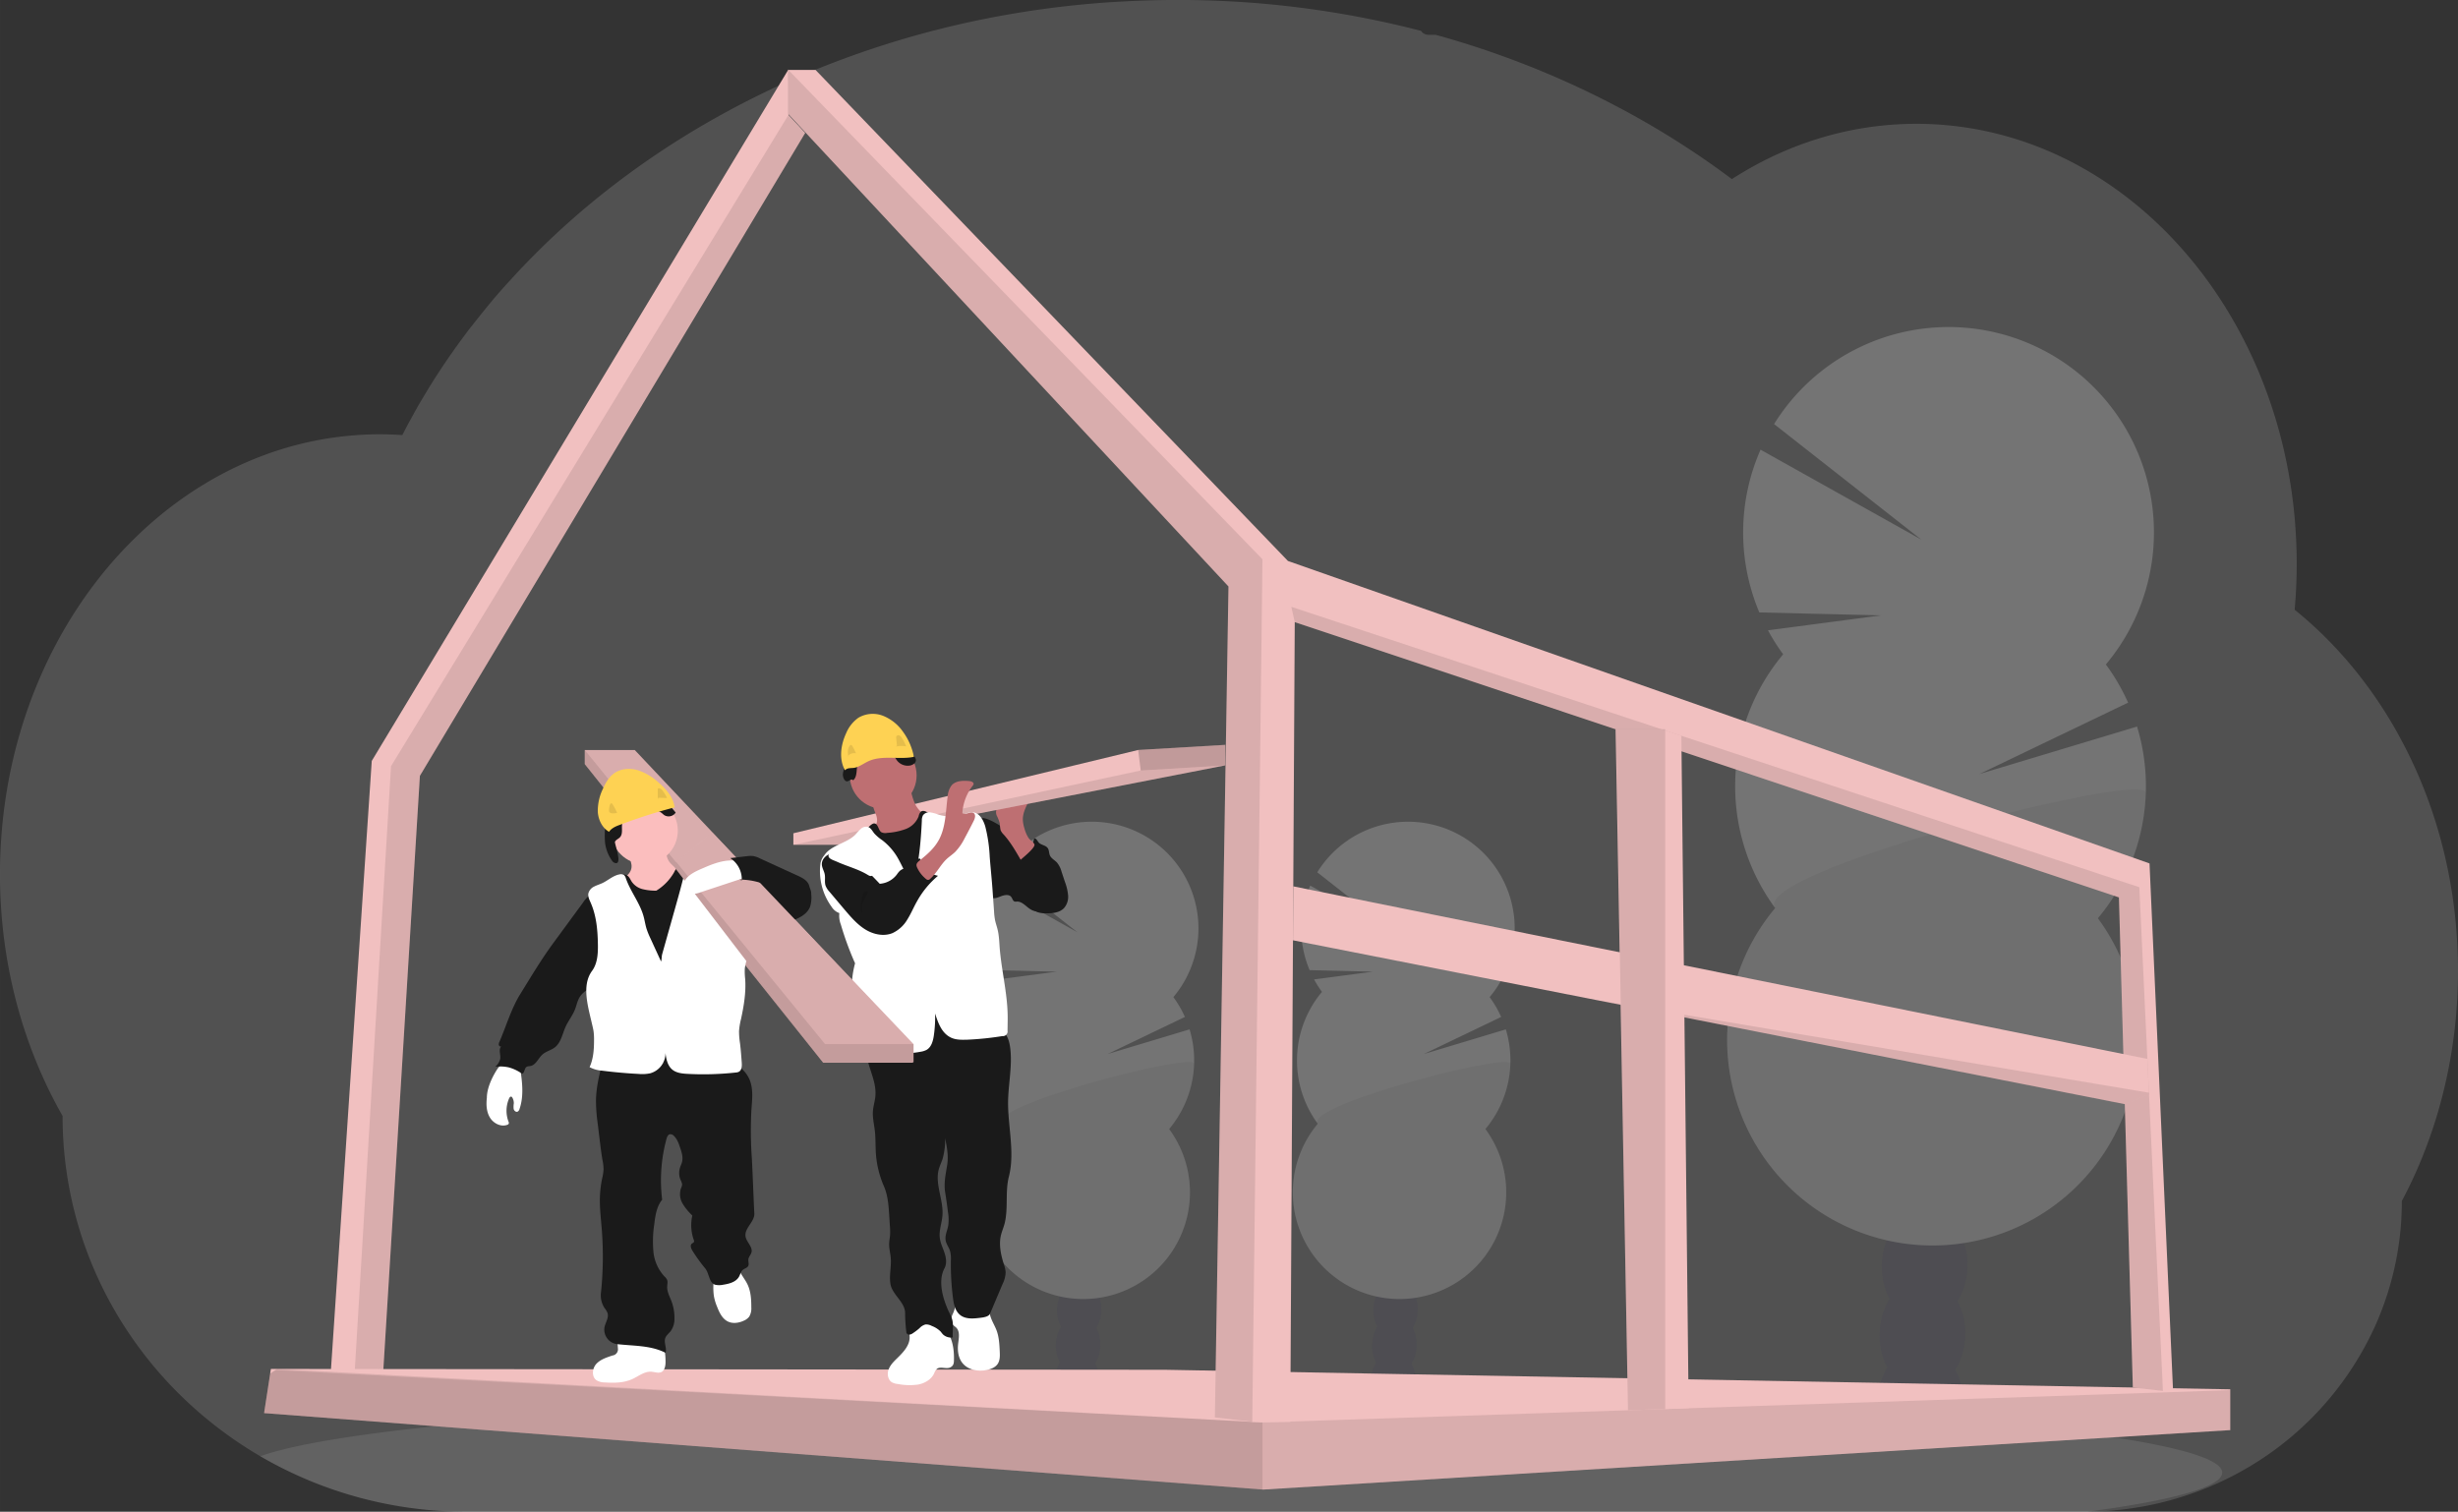 <?xml version="1.0" encoding="UTF-8" standalone="no"?>
<!-- Created with Inkscape (http://www.inkscape.org/) -->

<svg
   width="575.998"
   height="354.289"
   viewBox="0 0 152.399 93.739"
   version="1.1"
   id="svg1"
   inkscape:version="1.3 (0e150ed6c4, 2023-07-21)"
   sodipodi:docname="mockup-photon_electric.svg"
   xml:space="preserve"
   xmlns:inkscape="http://www.inkscape.org/namespaces/inkscape"
   xmlns:sodipodi="http://sodipodi.sourceforge.net/DTD/sodipodi-0.dtd"
   xmlns="http://www.w3.org/2000/svg"
   xmlns:svg="http://www.w3.org/2000/svg"><rect x="0" y="0" width="152.399" height="93.739" fill="#333333" stroke="none"/><sodipodi:namedview
     id="namedview1"
     pagecolor="#ffffff"
     bordercolor="#666666"
     borderopacity="1.0"
     inkscape:showpageshadow="2"
     inkscape:pageopacity="0.0"
     inkscape:pagecheckerboard="0"
     inkscape:deskcolor="#d1d1d1"
     inkscape:document-units="px"
     inkscape:zoom="0.70710681"
     inkscape:cx="7726.5555"
     inkscape:cy="678.11538"
     inkscape:window-width="2400"
     inkscape:window-height="1261"
     inkscape:window-x="2391"
     inkscape:window-y="-9"
     inkscape:window-maximized="1"
     inkscape:current-layer="layer3"
     showgrid="false"><inkscape:page
       x="6.7281877e-07"
       y="3.2809234e-07"
       width="152.399"
       height="93.739"
       id="page12"
       margin="0"
       bleed="0" /></sodipodi:namedview><defs
     id="defs1" /><g
     inkscape:groupmode="layer"
     id="layer3"
     inkscape:label="content"
     style="display:inline"
     transform="translate(-1130.588,-166.999)"><g
       id="g715"><path
         d="m 1282.987,227.205 a 31.229,31.229 0 0 1 -0.915,7.536 q -0.308,1.246 -0.716,2.44 a 28.818,28.818 0 0 1 -1.154,2.888 q -0.33,0.714 -0.697,1.4 a 18.834,18.834 0 0 1 -1.575,7.568 19.511,19.511 0 0 1 -9.469,9.756 19.917,19.917 0 0 1 -8.453,1.941 h -100.489 a 25.319,25.319 0 0 1 -12.735,-3.404 l -0.059,-0.034 q -0.827,-0.484 -1.612,-1.025 a 25.284,25.284 0 0 1 -3.308,-2.728 24.62,24.62 0 0 1 -3.637,-4.507 24.048,24.048 0 0 1 -3.699,-12.839 c -2.452,-4.302 -3.882,-9.456 -3.882,-14.994 0,-6.987 2.272,-13.361 6.005,-18.186 a 25.567,25.567 0 0 1 2.55,-2.837 23.733,23.733 0 0 1 2.916,-2.387 22.692,22.692 0 0 1 2.588,-1.553 c 0.374,-0.19 0.749,-0.37 1.131,-0.537 0.335,-0.149 0.674,-0.287 1.017,-0.418 q 0.617,-0.234 1.25,-0.431 0.633,-0.197 1.249,-0.344 0.906,-0.221 1.843,-0.36 c 0.517,-0.076 1.035,-0.129 1.553,-0.169 0.411,-0.031 0.827,-0.048 1.245,-0.053 h 0.226 c 0.461,0 0.919,0.018 1.373,0.049 0.048,-0.096 0.1,-0.193 0.147,-0.287 0.181,-0.345 0.369,-0.69 0.558,-1.026 a 0.032,0.032 0 0 1 0,-0.009 c 0.032,-0.059 0.065,-0.118 0.098,-0.175 0.153,-0.276 0.312,-0.549 0.475,-0.819 0.075,-0.129 0.149,-0.251 0.225,-0.373 a 0.991,0.991 0 0 1 0.053,-0.088 q 0.116,-0.194 0.237,-0.388 0.599,-0.957 1.246,-1.881 l 0.11,-0.158 c 0.067,-0.096 0.129,-0.189 0.204,-0.285 0.179,-0.25 0.362,-0.501 0.547,-0.747 0.129,-0.176 0.259,-0.351 0.399,-0.518 q 0.505,-0.647 1.035,-1.294 0.53,-0.647 1.102,-1.277 c 0.052,-0.058 0.103,-0.115 0.158,-0.172 l 0.552,-0.603 v 0 c 0.027,-0.028 0.051,-0.054 0.076,-0.08 v 0 c 0.066,-0.071 0.129,-0.142 0.201,-0.211 0.296,-0.314 0.6,-0.622 0.906,-0.929 a 49.323,49.323 0 0 1 4.956,-4.318 c 0.069,-0.054 0.139,-0.106 0.207,-0.158 0.329,-0.247 0.662,-0.492 0.996,-0.732 a 52.443,52.443 0 0 1 5.746,-3.584 c 0.137,-0.079 0.277,-0.153 0.418,-0.225 a 54.861,54.861 0 0 1 5.498,-2.531 c 1.024,-0.405 2.07,-0.785 3.123,-1.133 0.701,-0.23 1.405,-0.449 2.118,-0.655 q 1.672,-0.481 3.367,-0.863 a 59.953,59.953 0 0 1 10.123,-1.379 q 1.553,-0.079 3.14,-0.082 a 60.166,60.166 0 0 1 15.139,1.915 0.546,0.546 0 0 0 0.47,0.245 h 0.435 c 0.189,0.052 0.377,0.104 0.565,0.158 q 1.582,0.455 3.12,0.995 l 0.259,0.093 a 55.694,55.694 0 0 1 7.364,3.235 53.139,53.139 0 0 1 6.165,3.809 q 0.454,0.326 0.895,0.657 0.536,-0.343 1.089,-0.657 a 21.429,21.429 0 0 1 4.513,-1.924 20.586,20.586 0 0 1 10.123,-0.396 c 4.302,0.912 8.197,3.176 11.342,6.397 a 26.467,26.467 0 0 1 3.402,4.319 c 0.071,0.111 0.142,0.224 0.211,0.338 a 28.466,28.466 0 0 1 2.166,4.318 c 0.022,0.056 0.044,0.107 0.063,0.162 a 29.901,29.901 0 0 1 1.333,4.315 c 0.015,0.075 0.034,0.149 0.049,0.224 a 31.068,31.068 0 0 1 0.637,4.318 c 0,0.052 0,0.105 0.01,0.159 q 0.082,1.127 0.083,2.277 c 0,0.686 -0.023,1.366 -0.066,2.042 0,0.074 -0.01,0.15 -0.017,0.226 -0.012,0.195 -0.028,0.388 -0.045,0.585 a 24.557,24.557 0 0 1 2.766,2.61 q 0.565,0.617 1.095,1.281 a 27.251,27.251 0 0 1 2.821,4.318 c 2.188,4.13 3.446,8.989 3.446,14.189 z"
         fill="#ffffff"
         opacity="0.1"
         id="path656"
         style="opacity:0.15;stroke-width:0.129" /><path
         d="m 1268.366,258.315 c 0,0.884 -3.045,1.712 -8.357,2.423 h -100.489 a 25.319,25.319 0 0 1 -12.735,-3.404 l -0.059,-0.034 c 1.527,-0.556 4.283,-1.075 8.034,-1.544 v 0 l 0.168,-0.021 c 1.682,-0.206 3.562,-0.401 5.617,-0.586 0.052,0 0.105,-0.008 0.157,-0.014 v 0 q 2.446,-0.217 5.203,-0.408 c 0.058,0 0.115,-0.01 0.173,-0.013 q 1.063,-0.076 2.171,-0.145 v 0 l 0.285,-0.018 c 5.376,-0.334 11.487,-0.6 18.114,-0.776 h 0.01 q 1.392,-0.039 2.814,-0.069 1.581,-0.038 3.201,-0.066 c 0.824,-0.018 1.659,-0.031 2.496,-0.044 h 0.019 c 3.777,-0.057 7.679,-0.085 11.67,-0.085 9.867,0 19.194,0.18 27.458,0.503 h 0.023 c 1.271,0.049 2.518,0.103 3.734,0.159 l 1.035,0.049 q 2.059,0.098 4.011,0.211 v 0 c 15.307,0.871 25.249,2.285 25.249,3.88 z"
         fill="#ffffff"
         opacity="0.1"
         id="path657"
         style="stroke-width:0.129" /><g
         opacity="0.2"
         id="g662"
         transform="matrix(0.129,0,0,0.129,1130.59,166.999)"><path
           d="M 691.37,751.79 A 19,19 0 0 1 691,755 q -10.44,-1.66 -21,-3 c 0,-0.28 0,-0.57 0,-0.86 a 16.88,16.88 0 0 1 2.5,-8.48 c 2.06,-3.26 5.19,-5.3 8.64,-5.19 3.45,0.11 6.44,2.34 8.29,5.71 a 16.87,16.87 0 0 1 1.94,8.61 z"
           transform="translate(-11.09,-87.76)"
           fill="#3f3d56"
           id="path658" /><ellipse
           cx="681.21"
           cy="734.33"
           rx="14.01"
           ry="10.7"
           transform="rotate(-88.19,630.414,696.169)"
           fill="#3f3d56"
           id="ellipse658" /><ellipse
           cx="681.75"
           cy="717.21"
           rx="14.01"
           ry="10.7"
           transform="rotate(-88.19,630.956,679.046)"
           fill="#3f3d56"
           id="ellipse659" /><ellipse
           cx="682.29"
           cy="700.09"
           rx="14.01"
           ry="10.7"
           transform="rotate(-88.19,631.494,661.928)"
           fill="#3f3d56"
           id="ellipse660" /><ellipse
           cx="682.83"
           cy="682.97"
           rx="14.01"
           ry="10.7"
           transform="rotate(-88.19,632.031,644.81)"
           fill="#3f3d56"
           id="ellipse661" /><path
           d="m 646.47,564.55 a 49.66,49.66 0 0 1 -3.8,-6 l 28.26,-3.73 -30.42,-0.73 a 51.38,51.38 0 0 1 0.31,-40.64 l 40.12,22.45 -36.75,-28.84 a 51.28,51.28 0 1 1 82.84,60 50.8,50.8 0 0 1 5.55,9.53 l -37.09,17.8 39.33,-11.83 a 51.34,51.34 0 0 1 -9.82,47.91 51.28,51.28 0 1 1 -80.56,-2.54 51.28,51.28 0 0 1 2,-63.38 z"
           transform="translate(-11.09,-87.76)"
           fill="#ffffff"
           id="path661" /><path
           d="m 737,599.13 a 51,51 0 0 1 -12,31.34 51.28,51.28 0 1 1 -80.56,-2.54 C 637.87,619 737.18,593.38 737,599.13 Z"
           transform="translate(-11.09,-87.76)"
           opacity="0.1"
           id="path662" /></g><g
         opacity="0.2"
         id="g667"
         transform="matrix(0.129,0,0,0.129,1130.59,166.999)"><path
           d="M 539.37,751.79 A 19,19 0 0 1 539,755 q -10.44,-1.66 -21,-3 c 0,-0.28 0,-0.57 0,-0.86 a 16.88,16.88 0 0 1 2.5,-8.48 c 2.06,-3.26 5.19,-5.3 8.64,-5.19 3.45,0.11 6.44,2.34 8.29,5.71 a 16.87,16.87 0 0 1 1.94,8.61 z"
           transform="translate(-11.09,-87.76)"
           fill="#3f3d56"
           id="path663" /><ellipse
           cx="529.21"
           cy="734.33"
           rx="14.01"
           ry="10.7"
           transform="rotate(-88.19,478.41,696.177)"
           fill="#3f3d56"
           id="ellipse663" /><ellipse
           cx="529.75"
           cy="717.21"
           rx="14.01"
           ry="10.7"
           transform="rotate(-88.19,478.953,679.054)"
           fill="#3f3d56"
           id="ellipse664" /><ellipse
           cx="530.29"
           cy="700.09"
           rx="14.01"
           ry="10.7"
           transform="rotate(-88.19,479.491,661.936)"
           fill="#3f3d56"
           id="ellipse665" /><ellipse
           cx="530.83"
           cy="682.97"
           rx="14.01"
           ry="10.7"
           transform="rotate(-88.19,480.028,644.818)"
           fill="#3f3d56"
           id="ellipse666" /><path
           d="m 494.47,564.55 a 49.66,49.66 0 0 1 -3.8,-6 l 28.26,-3.73 -30.42,-0.73 a 51.38,51.38 0 0 1 0.31,-40.64 l 40.12,22.45 -36.75,-28.84 a 51.28,51.28 0 1 1 82.84,60 50.8,50.8 0 0 1 5.55,9.53 l -37.09,17.8 39.33,-11.83 a 51.34,51.34 0 0 1 -9.82,47.91 51.28,51.28 0 1 1 -80.56,-2.54 51.28,51.28 0 0 1 2,-63.38 z"
           transform="translate(-11.09,-87.76)"
           fill="#ffffff"
           id="path666" /><path
           d="m 585,599.13 a 51,51 0 0 1 -12,31.34 51.28,51.28 0 1 1 -80.56,-2.54 C 485.87,619 585.18,593.38 585,599.13 Z"
           transform="translate(-11.09,-87.76)"
           opacity="0.1"
           id="path667" /></g><g
         opacity="0.2"
         id="g672"
         transform="matrix(0.129,0,0,0.129,1130.59,166.999)"><path
           d="m 954.57,762.73 a 37.3,37.3 0 0 1 -0.73,6.08 q -20.1,-3.21 -40.49,-5.74 c 0,-0.54 0,-1.09 0,-1.65 a 32.5,32.5 0 0 1 4.82,-16.33 c 4,-6.27 10,-10.2 16.63,-10 6.63,0.2 12.4,4.51 16,11 a 32.53,32.53 0 0 1 3.77,16.64 z"
           transform="translate(-11.09,-87.76)"
           fill="#3f3d56"
           id="path668" /><ellipse
           cx="935"
           cy="729.11"
           rx="26.98"
           ry="20.61"
           transform="rotate(-88.19,884.219,690.946)"
           fill="#3f3d56"
           id="ellipse668" /><ellipse
           cx="936.04"
           cy="696.15"
           rx="26.98"
           ry="20.61"
           transform="rotate(-88.19,885.259,657.986)"
           fill="#3f3d56"
           id="ellipse669" /><ellipse
           cx="937.08"
           cy="663.2"
           rx="26.98"
           ry="20.61"
           transform="rotate(-88.19,886.298,625.026)"
           fill="#3f3d56"
           id="ellipse670" /><ellipse
           cx="938.12"
           cy="630.24"
           rx="26.98"
           ry="20.61"
           transform="matrix(0.03,-1,1,0.03,267.53,1460.26)"
           fill="#3f3d56"
           id="ellipse671" /><path
           d="m 868.12,402.27 a 99.27,99.27 0 0 1 -7.31,-11.53 l 54.4,-7.18 -58.55,-1.41 a 98.9,98.9 0 0 1 0.58,-78.24 l 77.25,43.21 -70.74,-55.52 a 98.72,98.72 0 1 1 159.47,115.56 98.71,98.71 0 0 1 10.69,18.35 L 962.5,459.8 1038.21,437 a 98.75,98.75 0 0 1 -18.83,92.15 98.72,98.72 0 1 1 -155.1,-4.89 98.75,98.75 0 0 1 3.84,-122 z"
           transform="translate(-11.09,-87.76)"
           fill="#ffffff"
           id="path671" /><path
           d="m 1042.42,468.83 a 98.34,98.34 0 0 1 -23,60.34 98.72,98.72 0 1 1 -155.1,-4.89 c -12.74,-17.21 178.45,-66.52 178.1,-55.45 z"
           transform="translate(-11.09,-87.76)"
           opacity="0.1"
           id="path672" /></g><polygon
         points="378.94,33.37 178.66,365.76 157.82,676.73 168.31,676.7 183.1,676.7 201.8,372.92 386.99,63.89 378.94,55.25 "
         fill="#f1c0c0"
         id="polygon672"
         transform="matrix(0.129,0,0,0.129,1130.59,166.999)" /><polygon
         points="378.94,55.25 187.92,368.29 169.43,676.7 183.1,676.7 201.8,372.92 386.99,63.89 "
         opacity="0.1"
         id="polygon673"
         transform="matrix(0.129,0,0,0.129,1130.59,166.999)" /><polygon
         points="607.17,716.01 1071.56,687.45 1071.91,687.43 1071.91,667.82 560.21,658.43 133.3,658.02 130.18,658.02 129.84,660.22 126.91,679.26 606.76,715.98 "
         fill="#f1c0c0"
         id="polygon674"
         transform="matrix(0.129,0,0,0.129,1130.59,166.999)" /><polygon
         points="132.39,658.57 129.84,660.22 126.91,679.26 606.76,715.98 607.17,716.01 1071.56,687.45 1071.91,687.07 1071.91,668.23 1071.5,668.23 606.76,683.75 133.3,658.02 133.23,658.02 "
         opacity="0.1"
         id="polygon675"
         transform="matrix(0.129,0,0,0.129,1130.59,166.999)" /><polygon
         points="606.76,683.75 132.39,658.57 129.84,660.22 126.91,679.26 606.76,715.98 "
         opacity="0.1"
         id="polygon676"
         transform="matrix(0.129,0,0,0.129,1130.59,166.999)" /><polygon
         points="1018.41,431.37 1025.09,666.97 1039.55,668.59 1044.45,669.14 1033.11,415.03 619.01,269.65 391.95,33.6 378.88,33.6 378.88,54.84 590.43,281.9 583.89,681.3 601.86,683.47 602.16,683.51 620.13,683.51 622.28,299.05 "
         fill="#f1c0c0"
         id="polygon677"
         transform="matrix(0.129,0,0,0.129,1130.59,166.999)" /><polygon
         points="1039.55,668.59 1028.21,426.47 620.65,291.7 622.28,299.05 1018.41,431.37 1025.09,666.97 "
         opacity="0.1"
         id="polygon678"
         transform="matrix(0.129,0,0,0.129,1130.59,166.999)" /><polygon
         points="606.76,268.83 378.88,33.6 378.88,54.84 590.43,281.9 583.89,681.3 601.86,683.47 "
         opacity="0.1"
         id="polygon679"
         transform="matrix(0.129,0,0,0.129,1130.59,166.999)" /><polygon
         points="1032.08,509 621.57,426.05 621.42,451.99 766.71,480.6 766.76,480.61 1021.23,530.74 1032.88,526.07 1032.84,525.25 "
         fill="#f1c0c0"
         id="polygon680"
         transform="matrix(0.129,0,0,0.129,1130.59,166.999)" /><polygon
         points="1032.88,526.07 1032.84,525.25 766.76,480.61 1021.23,530.74 "
         opacity="0.1"
         id="polygon681"
         transform="matrix(0.129,0,0,0.129,1130.59,166.999)" /><polygon
         points="800.34,351.11 798.64,350.56 776.49,350.56 780.42,566.9 782.45,677.89 800.34,677.29 811.6,676.91 808.1,353.69 "
         fill="#f1c0c0"
         id="polygon682"
         transform="matrix(0.129,0,0,0.129,1130.59,166.999)" /><polygon
         points="800.34,677.29 800.34,350.51 776.65,350.51 776.65,350.56 780.42,566.9 782.45,677.89 "
         opacity="0.1"
         id="polygon683"
         transform="matrix(0.129,0,0,0.129,1130.59,166.999)" /><path
         d="m 1194.801,219.507 a 2.949,2.949 0 0 1 0.388,0.252 2.568,2.568 0 0 1 0.388,0.426 c 0.555,0.718 1.067,1.553 1.013,2.458 a 1,1 0 0 1 -0.289,0.712 c -0.229,0.195 -0.558,0.204 -0.858,0.204 -0.326,0 -0.669,0 -0.951,-0.168 -0.282,-0.168 -0.518,-0.496 -0.851,-0.488 a 0.436,0.436 0 0 1 -0.142,0 c -0.115,-0.038 -0.139,-0.189 -0.213,-0.285 -0.129,-0.172 -0.402,-0.129 -0.606,-0.054 -0.203,0.075 -0.428,0.188 -0.629,0.101 a 0.653,0.653 0 0 1 -0.273,-0.273 c -0.48,-0.776 -0.582,-1.709 -0.673,-2.611 -0.056,-0.549 -0.48,-2.42 0.691,-1.994 0.517,0.186 1.002,0.559 1.472,0.832 z"
         fill="#3f3d56"
         id="path683"
         style="fill:#1a1a1a;fill-opacity:1;stroke-width:0.129" /><path
         d="m 1193.644,219.692 a 0.577,0.577 0 0 0 0.71,-0.028 1.07,1.07 0 0 0 0.345,-0.67 c 0.129,-0.04 0.195,0.129 0.278,0.233 0.145,0.176 0.44,0.173 0.572,0.361 0.092,0.129 0.071,0.309 0.136,0.455 0.084,0.189 0.292,0.287 0.435,0.44 a 1.498,1.498 0 0 1 0.285,0.568 l 0.212,0.637 a 3.147,3.147 0 0 1 0.194,0.824 1.067,1.067 0 0 1 -0.246,0.788 c -0.285,0.307 -0.752,0.339 -1.165,0.33 a 1.498,1.498 0 0 1 -0.409,-0.048 c -0.366,-0.114 -0.6,-0.483 -0.697,-0.854 -0.097,-0.371 -0.087,-0.761 -0.144,-1.141 a 4.473,4.473 0 0 0 -0.324,-1.084 c -0.114,-0.269 -0.427,-0.67 -0.422,-0.956 0.093,0 0.16,0.085 0.238,0.146 z"
         fill="#3f3d56"
         id="path684"
         style="fill:#1a1a1a;fill-opacity:1;stroke-width:0.129" /><path
         d="m 1194.109,218.381 a 2.136,2.136 0 0 1 -0.105,-0.568 c 0,-0.388 0.177,-0.753 0.356,-1.1 l -1.479,0.201 c -0.179,0.025 -0.378,0.061 -0.479,0.21 a 0.518,0.518 0 0 0 0,0.477 2.44,2.44 0 0 1 0.176,0.462 2.307,2.307 0 0 0 0.048,0.415 0.88,0.88 0 0 0 0.19,0.268 c 0.423,0.468 0.74,1.021 1.056,1.568 -0.01,-0.016 0.891,-0.713 0.855,-0.941 -0.021,-0.129 -0.281,-0.285 -0.364,-0.409 a 2.082,2.082 0 0 1 -0.255,-0.584 z"
         fill="#be6f72"
         id="path685"
         style="stroke-width:0.129" /><polygon
         points="588.91,367.89 420.24,400.79 411.49,406.09 381.3,406.09 381.3,400.54 547.02,360.5 588.91,358.04 "
         fill="#f1c0c0"
         id="polygon685"
         transform="matrix(0.129,0,0,0.129,1130.59,166.999)" /><polygon
         points="411.49,406.09 381.3,406.09 548.25,370.36 588.91,367.89 420.24,400.79 "
         opacity="0.1"
         id="polygon686"
         transform="matrix(0.129,0,0,0.129,1130.59,166.999)" /><path
         d="m 1189.267,249.506 a 1.691,1.691 0 0 0 -2.057,-0.437 0.542,0.542 0 0 0 -0.189,0.148 c -0.129,0.181 -0.047,0.431 -0.035,0.655 0.03,0.546 -0.405,0.99 -0.796,1.371 -0.21,0.204 -0.423,0.423 -0.517,0.701 -0.094,0.278 -0.025,0.631 0.229,0.776 a 0.954,0.954 0 0 0 0.354,0.098 3.826,3.826 0 0 0 1.255,0.035 c 0.413,-0.079 0.818,-0.313 0.996,-0.694 a 0.731,0.731 0 0 1 0.167,-0.276 c 0.228,-0.18 0.577,0.031 0.836,-0.097 0.213,-0.106 0.223,-0.273 0.225,-0.493 0.01,-0.608 -0.083,-1.296 -0.468,-1.788 z"
         fill="#ffffff"
         id="path686"
         style="stroke-width:0.129" /><path
         d="m 1192.372,249.482 c 0.159,0.419 0.181,0.876 0.202,1.324 0.012,0.259 0.019,0.536 -0.12,0.754 -0.14,0.219 -0.413,0.334 -0.674,0.388 -0.54,0.111 -1.165,0.006 -1.513,-0.422 -0.267,-0.327 -0.322,-0.776 -0.273,-1.201 0.041,-0.348 0.129,-0.756 -0.12,-1.003 -0.065,-0.066 -0.149,-0.113 -0.208,-0.184 -0.129,-0.158 -0.109,-0.396 -0.039,-0.59 a 2.563,2.563 0 0 0 0.203,-0.584 c 0.01,-0.096 1.752,0.067 1.912,0.146 0.219,0.107 0.185,0.287 0.251,0.505 0.092,0.303 0.268,0.576 0.379,0.866 z"
         fill="#ffffff"
         id="path687"
         style="stroke-width:0.129" /><path
         d="m 1192.692,230.894 c 0.342,0.221 0.473,0.656 0.527,1.06 0.146,1.106 -0.11,2.224 -0.129,3.341 -0.018,1.564 0.435,3.157 0.048,4.672 -0.232,0.906 -0.035,1.941 -0.252,2.856 -0.065,0.272 -0.184,0.528 -0.246,0.8 -0.129,0.589 0.01,1.205 0.189,1.78 a 1.839,1.839 0 0 1 0.11,0.483 1.736,1.736 0 0 1 -0.189,0.73 l -0.776,1.836 c -0.087,0.206 -0.428,0.239 -0.647,0.267 -0.411,0.049 -0.871,0.084 -1.198,-0.171 -0.327,-0.255 -0.406,-0.682 -0.457,-1.08 a 16.562,16.562 0 0 1 -0.129,-2.307 1.901,1.901 0 0 0 -0.053,-0.599 c -0.071,-0.221 -0.228,-0.413 -0.27,-0.647 -0.054,-0.303 0.1,-0.6 0.157,-0.906 a 2.729,2.729 0 0 0 -0.013,-0.84 c -0.051,-0.414 -0.109,-0.828 -0.175,-1.24 -0.093,-0.576 0.04,-1.144 0.129,-1.721 0.084,-0.542 -0.023,-1.095 -0.129,-1.633 a 4.501,4.501 0 0 1 -0.162,1.294 c -0.069,0.206 -0.167,0.402 -0.227,0.612 -0.265,0.941 0.3,1.928 0.22,2.902 -0.037,0.455 -0.216,0.906 -0.166,1.355 0.035,0.329 0.188,0.63 0.292,0.943 0.105,0.313 0.159,0.672 0,0.964 -0.42,0.794 -0.106,1.875 0.27,2.69 a 3.631,3.631 0 0 1 0.199,0.448 c 0.111,0.367 0.018,0.762 0.048,1.145 a 0.722,0.722 0 0 1 -0.607,-0.182 c -0.057,-0.059 -0.103,-0.129 -0.159,-0.192 a 1.58,1.58 0 0 0 -0.541,-0.338 0.71,0.71 0 0 0 -0.388,-0.089 0.776,0.776 0 0 0 -0.369,0.229 3.615,3.615 0 0 1 -0.406,0.309 0.481,0.481 0 0 1 -0.207,0.092 0.182,0.182 0 0 1 -0.19,-0.097 0.23,0.23 0 0 1 -0.014,-0.067 10.24,10.24 0 0 1 -0.076,-1.177 c 0,-0.677 -0.81,-1.143 -0.912,-1.811 -0.082,-0.54 0.07,-1.089 0.019,-1.633 -0.025,-0.279 -0.102,-0.554 -0.097,-0.833 0,-0.181 0.041,-0.358 0.056,-0.538 A 4.027,4.027 0 0 0 1185.761,243 l -0.04,-0.625 c -0.039,-0.617 -0.082,-1.247 -0.325,-1.811 a 6.155,6.155 0 0 1 -0.505,-2.081 c -0.026,-0.453 -0.01,-0.906 -0.061,-1.36 -0.047,-0.41 -0.15,-0.818 -0.12,-1.229 0.025,-0.318 0.129,-0.626 0.154,-0.945 0.051,-0.612 -0.182,-1.207 -0.365,-1.793 -0.182,-0.586 -0.317,-1.236 -0.078,-1.801 a 0.591,0.591 0 0 1 0.166,-0.241 0.722,0.722 0 0 1 0.305,-0.114 23.692,23.692 0 0 1 6.757,-0.431 2.244,2.244 0 0 1 1.042,0.325 z"
         fill="#3f3d56"
         id="path688"
         style="fill:#1a1a1a;fill-opacity:1;stroke-width:0.129" /><circle
         cx="1185.346"
         cy="215.079"
         r="2.073"
         fill="#be6f72"
         id="circle688"
         style="stroke-width:0.129" /><path
         d="m 1184.945,217.668 a 0.74,0.74 0 0 1 0,0.361 0.818,0.818 0 0 1 -0.136,0.228 5.848,5.848 0 0 1 -0.664,0.722 1.202,1.202 0 0 0 0.62,0.612 3.598,3.598 0 0 0 0.855,0.245 1.206,1.206 0 0 0 0.45,0.031 1.194,1.194 0 0 0 0.388,-0.176 l 1.151,-0.69 a 2.301,2.301 0 0 0 0.479,-0.345 1.179,1.179 0 0 0 0.334,-0.81 0.223,0.223 0 0 0 -0.041,-0.153 0.272,0.272 0 0 0 -0.158,-0.066 c -0.405,-0.089 -0.725,-0.418 -0.906,-0.791 a 4.187,4.187 0 0 1 -0.314,-1.199 l -1.228,0.647 c -0.182,0.097 -0.364,0.194 -0.552,0.278 -0.12,0.054 -0.364,0.1 -0.449,0.21 -0.163,0.203 0.128,0.652 0.171,0.897 z"
         fill="#be6f72"
         id="path689"
         style="stroke-width:0.129" /><path
         d="m 1184.153,218.602 a 1.365,1.365 0 0 0 -0.397,0.537 c -0.08,0.259 0,0.532 0.072,0.788 a 23.51,23.51 0 0 1 0.776,3.337 c 0.109,0.776 0.149,1.564 0.202,2.35 0.109,1.602 0.267,4.156 0.477,5.747 0.776,0.035 1.533,-0.192 2.303,-0.274 1.439,-0.153 2.92,0.197 4.329,-0.129 -0.342,-1.35 -0.683,-3.654 -1.025,-5.002 a 9.545,9.545 0 0 1 -0.313,-1.624 c -0.03,-0.395 -0.012,-0.791 -0.01,-1.188 0.012,-0.776 -0.031,-1.553 -0.074,-2.329 -0.049,-0.906 -0.098,-1.811 -0.313,-2.698 a 0.502,0.502 0 0 0 -0.15,-0.296 c -0.129,-0.095 -0.298,-0.061 -0.452,-0.04 a 1.964,1.964 0 0 1 -1.343,-0.318 c -0.171,-0.116 -0.4,-0.259 -0.559,-0.129 a 0.556,0.556 0 0 0 -0.129,0.276 1.378,1.378 0 0 1 -0.81,0.798 4.054,4.054 0 0 1 -1.146,0.236 0.563,0.563 0 0 1 -0.356,-0.04 c -0.184,-0.113 -0.197,-0.518 -0.428,-0.545 -0.203,-0.024 -0.521,0.414 -0.658,0.545 z"
         fill="#3f3d56"
         id="path690"
         style="fill:#1a1a1a;fill-opacity:1;stroke-width:0.129" /><path
         d="m 1187.215,221.762 c -0.477,-0.457 -0.687,-1.119 -1.035,-1.682 a 3.745,3.745 0 0 0 -0.894,-0.983 2.667,2.667 0 0 1 -0.486,-0.413 c -0.123,-0.151 -0.216,-0.353 -0.402,-0.411 a 0.487,0.487 0 0 0 -0.436,0.12 4.291,4.291 0 0 0 -0.324,0.344 c -0.549,0.568 -1.513,0.647 -1.947,1.304 a 1.069,1.069 0 0 0 -0.232,0.485 3.76,3.76 0 0 0 0.691,2.704 0.919,0.919 0 0 0 0.479,0.388 1.498,1.498 0 0 0 0.093,0.712 19.029,19.029 0 0 0 0.881,2.4 5.806,5.806 0 0 0 -0.173,0.93 c -0.091,0.791 -0.01,1.593 -0.092,2.385 -0.07,0.647 -0.259,1.277 -0.265,1.925 0,0.104 0.01,0.226 0.098,0.279 a 0.298,0.298 0 0 0 0.154,0.032 l 1.591,0.048 c 0.924,0.027 1.857,0.054 2.766,-0.116 a 1.152,1.152 0 0 0 0.348,-0.11 c 0.308,-0.172 0.41,-0.56 0.459,-0.906 a 7.893,7.893 0 0 0 0.076,-1.353 c 0.193,0.609 0.422,1.24 1.004,1.504 0.308,0.14 0.66,0.129 0.998,0.12 a 18.782,18.782 0 0 0 2.172,-0.224 0.286,0.286 0 0 0 0.317,-0.333 l 0.01,-0.706 c 0.015,-1.435 -0.34,-2.806 -0.479,-4.235 -0.044,-0.45 -0.04,-0.906 -0.15,-1.347 -0.045,-0.185 -0.111,-0.366 -0.151,-0.552 a 3.949,3.949 0 0 1 -0.065,-0.553 l -0.101,-1.423 c -0.048,-0.659 -0.117,-1.294 -0.167,-1.951 a 9.445,9.445 0 0 0 -0.277,-1.897 c -0.113,-0.388 -0.347,-0.828 -0.752,-0.876 -0.216,-0.025 -0.426,0.07 -0.631,0.136 a 2.552,2.552 0 0 1 -1.553,-0.006 2.187,2.187 0 0 0 -0.484,-0.129 0.475,0.475 0 0 0 -0.443,0.184 0.664,0.664 0 0 0 -0.069,0.326 c -0.061,1.293 -0.173,2.624 -0.529,3.88 z"
         fill="#ffffff"
         id="path691"
         style="stroke-width:0.129" /><path
         d="m 1185.133,221.801 c -0.596,-0.629 -1.208,-1.269 -1.977,-1.669 -0.303,-0.158 -0.647,-0.277 -0.982,-0.217 -0.335,0.059 -0.647,0.351 -0.631,0.691 0.01,0.211 0.138,0.397 0.178,0.604 0.047,0.233 -0.021,0.481 0.052,0.706 a 1.196,1.196 0 0 0 0.259,0.397 l 0.916,1.086 c 0.388,0.453 0.776,0.912 1.276,1.225 0.499,0.313 1.146,0.459 1.695,0.237 a 2.083,2.083 0 0 0 0.929,-0.853 c 0.228,-0.362 0.388,-0.758 0.602,-1.132 a 5.622,5.622 0 0 1 1.294,-1.569 c -0.269,-0.07 -0.607,-0.168 -0.776,-0.388 a 1.282,1.282 0 0 1 -0.123,-0.223 l -0.21,-0.453 a 0.518,0.518 0 0 0 -0.388,0.146 3.255,3.255 0 0 1 -0.289,0.294 c -0.182,0.137 -0.429,0.175 -0.595,0.331 a 1.577,1.577 0 0 0 -0.173,0.217 1.452,1.452 0 0 1 -1.056,0.569 z"
         fill="#3f3d56"
         id="path692"
         style="fill:#1a1a1a;fill-opacity:1;stroke-width:0.129" /><path
         d="m 1188.791,219.095 c 0.449,-0.819 0.428,-1.801 0.556,-2.726 a 1.245,1.245 0 0 1 0.247,-0.677 c 0.259,-0.292 0.716,-0.296 1.106,-0.259 0.115,0.013 0.259,0.067 0.252,0.182 a 0.233,0.233 0 0 1 -0.058,0.11 3.078,3.078 0 0 0 -0.639,1.698 c 0.203,0.141 0.517,-0.149 0.713,0 0.129,0.109 0.07,0.323 -0.01,0.479 q -0.27,0.54 -0.558,1.071 a 3.44,3.44 0 0 1 -0.591,0.853 c -0.164,0.158 -0.357,0.282 -0.524,0.437 -0.388,0.364 -0.622,0.877 -1.023,1.232 a 0.21,0.21 0 0 1 -0.129,0.066 0.217,0.217 0 0 1 -0.136,-0.061 1.962,1.962 0 0 1 -0.489,-0.591 c -0.153,-0.282 -0.129,-0.365 0.111,-0.564 0.45,-0.356 0.889,-0.738 1.17,-1.25 z"
         fill="#be6f72"
         id="path693"
         style="stroke-width:0.129" /><path
         d="m 1184.382,221.244 c 0.078,0.048 0.173,0.102 0.259,0.062 a 0.269,0.269 0 0 0 0.087,-0.084 3.046,3.046 0 0 0 0.367,-0.639 0.246,0.246 0 0 0 0.027,-0.103 c 0,-0.083 -0.074,-0.144 -0.142,-0.192 a 5.274,5.274 0 0 0 -1.176,-0.559 c -0.342,-0.129 -0.699,-0.242 -1.061,-0.21 a 1.012,1.012 0 0 0 -0.708,0.36 c -0.259,0.333 0.175,0.433 0.446,0.554 0.629,0.286 1.31,0.452 1.901,0.811 z"
         fill="#ffffff"
         id="path694"
         style="stroke-width:0.129" /><path
         d="m 1183.975,223.444 a 0.19,0.19 0 0 0 0.054,0.163 c 0.038,-0.184 -0.012,-0.378 0.027,-0.563 0.057,-0.278 0.327,-0.488 0.351,-0.767 -0.496,-0.097 -0.428,0.867 -0.432,1.167 z"
         opacity="0.1"
         id="path695"
         style="stroke-width:0.129" /><polygon
         points="548.25,370.36 547.02,360.5 588.91,358.04 588.91,367.89 "
         opacity="0.2"
         id="polygon695"
         transform="matrix(0.129,0,0,0.129,1130.59,166.999)" /><path
         d="m 1183.48,215.387 c 0.329,-0.268 0.139,-0.829 0.361,-1.189 0.129,-0.197 0.348,-0.3 0.563,-0.388 a 2.561,2.561 0 0 1 0.822,-0.228 0.954,0.954 0 0 1 0.776,0.286 c 0.084,0.096 0.141,0.212 0.22,0.312 a 0.841,0.841 0 0 0 0.815,0.282 c 0.172,-0.039 0.351,-0.17 0.339,-0.345 a 0.488,0.488 0 0 0 -0.155,-0.277 l -0.37,-0.41 c -0.42,-0.466 -0.888,-0.96 -1.505,-1.077 -0.429,-0.082 -0.87,0.034 -1.284,0.172 -0.167,0.056 -0.354,0.138 -0.401,0.308 -0.031,0.116 0.016,0.243 -0.012,0.361 -0.053,0.234 -0.353,0.313 -0.493,0.51 -0.14,0.197 -0.097,0.43 -0.137,0.647 -0.04,0.217 -0.157,0.43 -0.171,0.655 -0.01,0.136 0.06,0.388 0.212,0.437 0.153,0.049 0.325,-0.217 0.419,-0.056 z"
         fill="#3f3d56"
         id="path696"
         style="fill:#1a1a1a;fill-opacity:1;stroke-width:0.129" /><path
         d="m 1187.251,213.93 a 3.882,3.882 0 0 0 -0.688,-1.573 2.757,2.757 0 0 0 -1.225,-0.973 1.755,1.755 0 0 0 -1.526,0.12 2.215,2.215 0 0 0 -0.762,0.961 c -0.335,0.722 -0.459,1.604 -0.07,2.298 0.155,-0.189 0.422,-0.104 0.657,-0.172 0.295,-0.084 0.545,-0.281 0.826,-0.404 0.848,-0.374 1.883,-0.071 2.788,-0.257 z"
         fill="#fed253"
         id="path697"
         style="stroke-width:0.129" /><path
         d="m 1183.178,213.89 c -0.03,-0.233 -0.049,-0.503 0.116,-0.669 a 0.084,0.084 0 0 1 0.069,-0.031 0.089,0.089 0 0 1 0.053,0.046 2.896,2.896 0 0 1 0.243,0.476 0.494,0.494 0 0 0 -0.518,0.201"
         opacity="0.1"
         id="path698"
         style="stroke-width:0.129" /><path
         d="m 1186.201,213.233 -0.047,-0.462 a 0.211,0.211 0 0 1 0.01,-0.114 0.146,0.146 0 0 1 0.189,-0.052 0.388,0.388 0 0 1 0.151,0.151 2.717,2.717 0 0 1 0.267,0.527 1.566,1.566 0 0 0 -0.63,0.008"
         opacity="0.1"
         id="path699"
         style="stroke-width:0.129" /><polygon
         points="431.86,510.83 395.62,510.83 395.62,502.21 438.75,502.21 438.75,510.37 "
         opacity="0.1"
         id="polygon699"
         transform="matrix(0.129,0,0,0.129,1130.59,166.999)" /><polygon
         points="281.04,360.52 305.06,360.52 438.75,502.21 438.75,510.83 395.62,510.83 281.04,367.3 "
         fill="#f1c0c0"
         id="polygon700"
         transform="matrix(0.129,0,0,0.129,1130.59,166.999)" /><polygon
         points="281.04,360.52 305.06,360.52 438.75,502.21 438.75,510.83 395.62,510.83 281.04,367.3 "
         opacity="0.1"
         id="polygon701"
         transform="matrix(0.129,0,0,0.129,1130.59,166.999)" /><polygon
         points="281.04,360.52 396.24,502.21 438.75,502.21 438.75,510.83 395.62,510.83 281.04,367.3 "
         opacity="0.1"
         id="polygon702"
         transform="matrix(0.129,0,0,0.129,1130.59,166.999)" /><path
         d="m 1168.897,250.594 a 0.388,0.388 0 0 1 -0.339,0.457 c -0.36,0.122 -0.741,0.242 -0.996,0.518 -0.255,0.276 -0.305,0.787 0,1.011 a 0.982,0.982 0 0 0 0.517,0.141 c 0.586,0.04 1.197,0.032 1.729,-0.216 0.38,-0.176 0.739,-0.476 1.157,-0.449 0.216,0.013 0.446,0.114 0.639,0.016 0.193,-0.098 0.247,-0.373 0.248,-0.602 a 4.455,4.455 0 0 0 -0.213,-1.409 c -0.019,-0.062 -0.842,-0.11 -0.941,-0.129 l -0.998,-0.129 c -0.189,-0.025 -0.597,-0.167 -0.745,-0.009 -0.149,0.158 -0.058,0.615 -0.058,0.802 z"
         fill="#ffffff"
         id="path702"
         style="stroke-width:0.129" /><path
         d="m 1174.85,247.364 a 3.125,3.125 0 0 0 0.204,0.678 c 0.138,0.352 0.316,0.726 0.655,0.897 0.308,0.154 0.686,0.098 0.999,-0.048 a 0.823,0.823 0 0 0 0.333,-0.252 1.001,1.001 0 0 0 0.129,-0.581 c 0,-0.501 -0.03,-1.018 -0.259,-1.463 -0.197,-0.388 -0.539,-0.722 -0.545,-1.152 l -1.179,0.228 a 0.336,0.336 0 0 0 -0.173,0.069 0.299,0.299 0 0 0 -0.075,0.141 3.852,3.852 0 0 0 -0.089,1.484 z"
         fill="#ffffff"
         id="path703"
         style="stroke-width:0.129" /><path
         d="m 1160.774,235.072 c -0.049,0.417 -0.028,0.863 0.189,1.223 0.217,0.36 0.675,0.598 1.071,0.454 a 0.157,0.157 0 0 0 0.097,-0.074 0.182,0.182 0 0 0 -0.017,-0.129 1.91,1.91 0 0 1 0.04,-1.439 c 0.026,-0.059 0.082,-0.129 0.142,-0.106 a 0.129,0.129 0 0 1 0.058,0.06 0.677,0.677 0 0 1 0.091,0.357 1.328,1.328 0 0 0 -0.01,0.343 c 0.025,0.111 0.144,0.216 0.247,0.168 a 0.259,0.259 0 0 0 0.118,-0.167 c 0.288,-0.835 0.158,-1.747 0.026,-2.62 a 0.137,0.137 0 0 0 -0.154,-0.144 c -0.611,-0.061 -0.945,-0.207 -1.294,0.361 -0.3,0.479 -0.604,1.137 -0.604,1.713 z"
         fill="#ffffff"
         id="path704"
         style="stroke-width:0.129" /><path
         d="m 1167.914,232.949 c -0.181,0.753 -0.364,1.515 -0.375,2.289 a 10.515,10.515 0 0 0 0.109,1.44 l 0.136,1.121 c 0.047,0.378 0.092,0.754 0.158,1.128 a 2.995,2.995 0 0 1 0.068,0.586 3.139,3.139 0 0 1 -0.092,0.576 6.728,6.728 0 0 0 -0.136,1.203 c -0.014,0.647 0.066,1.294 0.117,1.941 a 21.614,21.614 0 0 1 -0.045,3.871 1.452,1.452 0 0 0 0.212,0.998 1.284,1.284 0 0 1 0.188,0.308 c 0.097,0.296 -0.129,0.593 -0.188,0.897 a 0.906,0.906 0 0 0 0.753,1.035 c 1.035,0.123 2.099,0.067 3.032,0.541 0.098,-0.287 -0.116,-0.613 -0.018,-0.906 0.062,-0.181 0.233,-0.299 0.349,-0.452 a 1.315,1.315 0 0 0 0.223,-0.789 2.884,2.884 0 0 0 -0.192,-1.07 c -0.11,-0.285 -0.268,-0.565 -0.259,-0.871 0,-0.15 0.053,-0.308 -0.01,-0.446 a 0.697,0.697 0 0 0 -0.167,-0.208 2.63,2.63 0 0 1 -0.677,-1.533 7.062,7.062 0 0 1 0.054,-1.7 c 0.063,-0.536 0.149,-1.101 0.489,-1.519 a 9.747,9.747 0 0 1 0.273,-3.785 c 0.034,-0.114 0.087,-0.246 0.203,-0.273 a 0.29,0.29 0 0 1 0.248,0.098 c 0.203,0.19 0.3,0.466 0.388,0.73 0.097,0.286 0.195,0.591 0.122,0.884 -0.031,0.129 -0.093,0.243 -0.129,0.367 a 1.089,1.089 0 0 0 0.039,0.76 0.73,0.73 0 0 1 0.093,0.286 0.792,0.792 0 0 1 -0.078,0.248 1.144,1.144 0 0 0 0.107,0.925 3.35,3.35 0 0 0 0.604,0.741 2.717,2.717 0 0 0 0.084,1.496 0.189,0.189 0 0 1 0.017,0.144 c -0.023,0.049 -0.083,0.067 -0.129,0.102 -0.129,0.106 -0.049,0.307 0.038,0.445 a 10.206,10.206 0 0 0 0.785,1.089 c 0.259,0.309 0.235,0.906 0.621,1.017 a 1.165,1.165 0 0 0 0.492,0 c 0.38,-0.058 0.805,-0.168 0.991,-0.505 0.076,-0.138 0.107,-0.307 0.226,-0.41 0.119,-0.103 0.273,-0.122 0.339,-0.246 0.066,-0.124 -0.01,-0.287 0.014,-0.431 0.022,-0.144 0.147,-0.259 0.188,-0.41 0.096,-0.349 -0.312,-0.637 -0.367,-0.994 -0.08,-0.518 0.572,-0.906 0.545,-1.423 -0.057,-1.124 -0.093,-2.254 -0.151,-3.378 a 24.359,24.359 0 0 1 -0.031,-3.026 c 0.045,-0.628 0.129,-1.285 -0.101,-1.868 -0.331,-0.823 -1.245,-1.285 -2.128,-1.373 -0.884,-0.088 -1.765,0.122 -2.641,0.259 a 16.691,16.691 0 0 1 -4.393,0.092 z"
         fill="#3f3d56"
         id="path705"
         style="fill:#1a1a1a;fill-opacity:1;stroke-width:0.129" /><circle
         cx="1170.54"
         cy="218.509"
         r="2.073"
         fill="#fbbebe"
         id="circle705"
         style="stroke-width:0.129" /><path
         d="m 1169.697,220.969 a 0.884,0.884 0 0 1 -0.845,0.534 c -0.075,0.311 0.105,0.624 0.31,0.868 a 3.685,3.685 0 0 0 3.527,1.21 1.74,1.74 0 0 0 0.695,-0.29 1.541,1.541 0 0 0 0.53,-0.919 4.567,4.567 0 0 0 0.05,-1.08 0.279,0.279 0 0 0 -0.057,-0.199 0.285,0.285 0 0 0 -0.181,-0.059 c -0.437,-0.039 -0.894,-0.056 -1.278,-0.27 -0.384,-0.215 -0.657,-0.7 -0.472,-1.099 -0.03,0.062 -0.785,0.092 -0.885,0.105 -0.312,0.044 -0.624,0.093 -0.934,0.15 a 1.699,1.699 0 0 0 -0.439,0.083 c -0.188,0.097 -0.118,0.049 -0.074,0.225 0.066,0.269 0.163,0.462 0.052,0.741 z"
         fill="#fbbebe"
         id="path706"
         style="stroke-width:0.129" /><path
         d="m 1171.274,222.229 a 3.433,3.433 0 0 1 -0.829,-0.092 1.165,1.165 0 0 1 -0.681,-0.454 c -0.096,-0.145 -0.158,-0.327 -0.311,-0.409 -0.25,-0.129 -0.534,0.089 -0.734,0.29 a 2.665,2.665 0 0 1 -0.624,0.502 c -0.277,0.146 -0.6,0.198 -0.862,0.37 a 2.166,2.166 0 0 0 -0.518,0.559 l -1.833,2.497 c -0.736,1.004 -1.377,2.082 -2.033,3.142 -0.568,0.917 -0.866,1.973 -1.294,2.963 a 0.331,0.331 0 0 0 -0.04,0.199 c 0.015,0.067 0.097,0.122 0.154,0.083 -0.193,0.191 -0.023,0.518 -0.069,0.787 a 0.965,0.965 0 0 1 -0.308,0.483 2.433,2.433 0 0 1 0.854,0.04 2.618,2.618 0 0 1 0.807,0.388 c 0.157,-0.025 0.142,-0.303 0.259,-0.406 0.07,-0.061 0.173,-0.053 0.265,-0.071 0.345,-0.067 0.483,-0.483 0.748,-0.717 0.221,-0.195 0.534,-0.259 0.769,-0.443 0.38,-0.299 0.462,-0.831 0.661,-1.272 0.17,-0.374 0.436,-0.7 0.585,-1.083 0.097,-0.248 0.144,-0.518 0.282,-0.747 0.221,-0.37 0.638,-0.567 1.035,-0.744 0.251,-0.113 0.517,-0.229 0.788,-0.211 -0.014,0.602 -0.091,1.194 0.04,1.782 0.045,0.207 0.109,0.409 0.163,0.615 0.247,0.926 0.305,1.892 0.317,2.847 a 8.661,8.661 0 0 1 1.811,-0.217 c 0.48,-0.014 0.959,0.048 1.439,0.039 0.569,-0.01 1.132,-0.12 1.701,-0.159 0.569,-0.039 1.165,0 1.668,0.259 a 15.845,15.845 0 0 1 0.069,-2.458 l 0.137,-1.286 a 7.902,7.902 0 0 1 0.172,-1.11 c 0.075,-0.295 0.184,-0.58 0.267,-0.873 0.291,-1.035 0.238,-2.14 0.182,-3.218 -0.028,-0.554 -0.242,-1.099 -0.493,-1.591 a 4.307,4.307 0 0 0 -0.311,-0.528 3.057,3.057 0 0 0 -2.673,-1.255 0.541,0.541 0 0 0 -0.192,0.042 0.638,0.638 0 0 0 -0.245,0.291 3.17,3.17 0 0 1 -1.127,1.17 z"
         fill="#3f3d56"
         id="path707"
         style="fill:#1a1a1a;fill-opacity:1;stroke-width:0.129" /><path
         d="m 1168.717,219.196 c 0.058,-0.129 0.215,-0.177 0.31,-0.281 0.184,-0.197 0.101,-0.511 0.129,-0.776 0.047,-0.388 0.369,-0.713 0.738,-0.851 a 2.383,2.383 0 0 1 1.165,-0.074 1.127,1.127 0 0 1 0.525,0.175 c 0.067,0.049 0.129,0.113 0.193,0.158 a 0.518,0.518 0 0 0 0.704,-0.164 c -0.458,-0.551 -0.965,-1.133 -1.661,-1.303 a 3.408,3.408 0 0 0 -0.726,-0.069 c -0.322,-0.006 -0.655,-0.012 -0.952,0.111 -0.405,0.167 -0.69,0.551 -0.836,0.965 a 4.693,4.693 0 0 0 -0.203,1.294 4.874,4.874 0 0 0 0,0.88 2.433,2.433 0 0 0 0.432,1.109 0.335,0.335 0 0 0 0.129,0.12 c 0.59,0.259 0.01,-1.186 0.053,-1.294 z"
         fill="#3f3d56"
         id="path708"
         style="fill:#1a1a1a;fill-opacity:1;stroke-width:0.129" /><path
         d="m 1172.414,217.063 c -0.071,-0.609 -0.506,-1.113 -0.968,-1.518 a 3.569,3.569 0 0 0 -1.3,-0.783 c -0.488,-0.144 -1.049,-0.113 -1.467,0.179 -0.336,0.234 -0.55,0.607 -0.714,0.982 a 3.091,3.091 0 0 0 -0.312,1.423 c 0.032,0.489 0.271,0.985 0.695,1.232 0.153,-0.225 0.418,-0.342 0.673,-0.433 a 32.944,32.944 0 0 1 3.394,-1.082 z"
         fill="#fed253"
         id="path709"
         style="stroke-width:0.129" /><path
         d="m 1168.489,216.809 c 0.041,0 0.069,0.043 0.089,0.078 a 3.28,3.28 0 0 1 0.27,0.518 c -0.151,0.032 -0.411,0.069 -0.486,-0.065 -0.04,-0.067 0.01,-0.537 0.127,-0.53 z"
         opacity="0.1"
         id="path710"
         style="stroke-width:0.129" /><path
         d="m 1171.438,216.517 c -0.031,0.03 -0.067,-0.031 -0.067,-0.075 v -0.502 a 0.074,0.074 0 0 1 0.01,-0.04 0.061,0.061 0 0 1 0.043,-0.021 c 0.105,-0.012 0.192,0.078 0.259,0.163 a 2.733,2.733 0 0 1 0.265,0.441 l -0.547,-0.017"
         opacity="0.1"
         id="path711"
         style="stroke-width:0.129" /><path
         d="m 1178.269,224.83 a 3.386,3.386 0 0 1 0.38,-0.312 c 0.358,-0.239 0.792,-0.334 1.194,-0.486 0.402,-0.153 0.811,-0.4 0.968,-0.801 a 1.902,1.902 0 0 0 0.075,-0.776 0.776,0.776 0 0 0 -0.057,-0.32 0.635,0.635 0 0 0 -0.204,-0.223 c -0.546,-0.404 -1.278,-0.436 -1.956,-0.395 a 12.262,12.262 0 0 0 -4.323,1.079 0.375,0.375 0 0 0 -0.181,0.129 0.37,0.37 0 0 0 -0.035,0.18 2.976,2.976 0 0 0 0.146,1.127 c 0.178,0.461 0.546,0.832 0.7,1.302 0.07,0.211 0.093,0.435 0.154,0.647 a 0.906,0.906 0 0 0 0.363,0.541 c 0.511,0.305 0.994,-0.105 1.348,-0.423 z"
         fill="#3f3d56"
         id="path712"
         style="fill:#1a1a1a;fill-opacity:1;stroke-width:0.129" /><path
         d="m 1171.575,226.622 -0.656,-1.431 a 5.009,5.009 0 0 1 -0.248,-0.612 c -0.075,-0.25 -0.111,-0.509 -0.181,-0.76 -0.23,-0.836 -0.811,-1.532 -1.095,-2.351 a 0.446,0.446 0 0 0 -0.106,-0.198 0.345,0.345 0 0 0 -0.288,-0.052 c -0.396,0.069 -0.705,0.37 -1.067,0.541 -0.168,0.078 -0.349,0.129 -0.518,0.219 a 0.647,0.647 0 0 0 -0.347,0.413 c -0.04,0.198 0.058,0.388 0.141,0.581 0.352,0.794 0.432,1.682 0.448,2.552 0.012,0.585 -0.018,1.212 -0.364,1.682 -0.664,0.906 -0.239,2.236 0.01,3.332 0.03,0.129 0.065,0.269 0.085,0.406 a 3.735,3.735 0 0 1 0.03,0.518 c 0,0.581 -0.032,1.18 -0.276,1.707 a 1.91,1.91 0 0 0 0.776,0.22 q 1.127,0.144 2.263,0.202 a 2.466,2.466 0 0 0 0.71,-0.036 1.294,1.294 0 0 0 0.956,-1.268 c 0.041,0.358 0.118,0.748 0.378,0.996 0.26,0.248 0.639,0.286 0.992,0.305 a 18.451,18.451 0 0 0 2.989,-0.084 0.518,0.518 0 0 0 0.184,-0.043 c 0.192,-0.096 0.202,-0.36 0.186,-0.572 -0.028,-0.397 -0.058,-0.794 -0.106,-1.189 a 4.866,4.866 0 0 1 -0.062,-0.761 4.377,4.377 0 0 1 0.129,-0.776 c 0.173,-0.807 0.31,-1.632 0.252,-2.458 a 4.148,4.148 0 0 1 -0.025,-0.607 c 0.034,-0.457 0.274,-0.892 0.229,-1.346 -0.129,-1.335 -0.234,-2.706 -0.607,-3.994 -0.067,-0.23 -0.153,-0.477 -0.353,-0.609 -0.259,-0.173 -0.622,-0.083 -0.919,-0.193 a 2.298,2.298 0 0 1 -0.395,-0.234 1.811,1.811 0 0 0 -0.891,-0.274 c -0.238,-0.009 -0.503,0.044 -0.647,0.235 a 0.939,0.939 0 0 0 -0.129,0.353 c -0.188,0.789 -0.407,1.569 -0.627,2.35 l -0.211,0.748 -0.565,2.008 c -0.056,0.213 -0.018,0.279 -0.075,0.481 z"
         fill="#ffffff"
         id="path713"
         style="stroke-width:0.129" /><polyline
         points="342.33 400.25 439.06 501.9 439.06 510.52 395.93 510.52 323.24 415.65"
         fill="#f1c0c0"
         id="polyline713"
         transform="matrix(0.129,0,0,0.129,1130.59,166.999)" /><polyline
         points="342.33 400.25 439.06 501.9 439.06 510.52 395.93 510.52 323.24 415.65"
         opacity="0.1"
         id="polyline714"
         transform="matrix(0.129,0,0,0.129,1130.59,166.999)" /><polygon
         points="325.09,414.42 396.55,501.9 439.06,501.9 439.06,510.52 395.93,510.52 323.24,415.65 324.78,414.31 "
         opacity="0.1"
         id="polygon714"
         transform="matrix(0.129,0,0,0.129,1130.59,166.999)" /><path
         d="m 1174.053,220.884 c -0.453,0.198 -0.956,0.452 -1.092,0.928 a 0.533,0.533 0 0 0 -0.017,0.259 0.528,0.528 0 0 0 0.475,0.364 1.553,1.553 0 0 0 0.622,-0.114 l 2.672,-0.882 c 0.072,-0.024 0.155,-0.058 0.173,-0.129 a 0.223,0.223 0 0 0 -0.026,-0.129 c -0.083,-0.202 -0.164,-0.615 -0.338,-0.756 -0.142,-0.114 -0.424,-0.074 -0.597,-0.071 -0.662,0.005 -1.285,0.273 -1.874,0.532 z"
         fill="#ffffff"
         id="path714"
         style="stroke-width:0.129" /><path
         d="m 1176.435,221.542 a 4.297,4.297 0 0 1 1.326,0.206 2.363,2.363 0 0 1 1.099,0.75 0.823,0.823 0 0 1 0.173,0.339 c 0.026,0.129 0.448,0.207 0.354,0.295 0.283,-0.045 0.216,0.088 0.503,0.085 0.287,-0.005 0.598,-0.076 0.77,-0.305 a 1,1 0 0 0 0.151,-0.633 1.078,1.078 0 0 0 -0.085,-0.448 c -0.129,-0.272 -0.427,-0.418 -0.701,-0.543 l -2.311,-1.057 a 1.535,1.535 0 0 0 -0.427,-0.151 1.597,1.597 0 0 0 -0.377,0.009 l -1.047,0.12 a 1.569,1.569 0 0 1 0.716,1.381"
         fill="#3f3d56"
         id="path715"
         style="fill:#1a1a1a;fill-opacity:1;stroke-width:0.129" /></g></g></svg>
